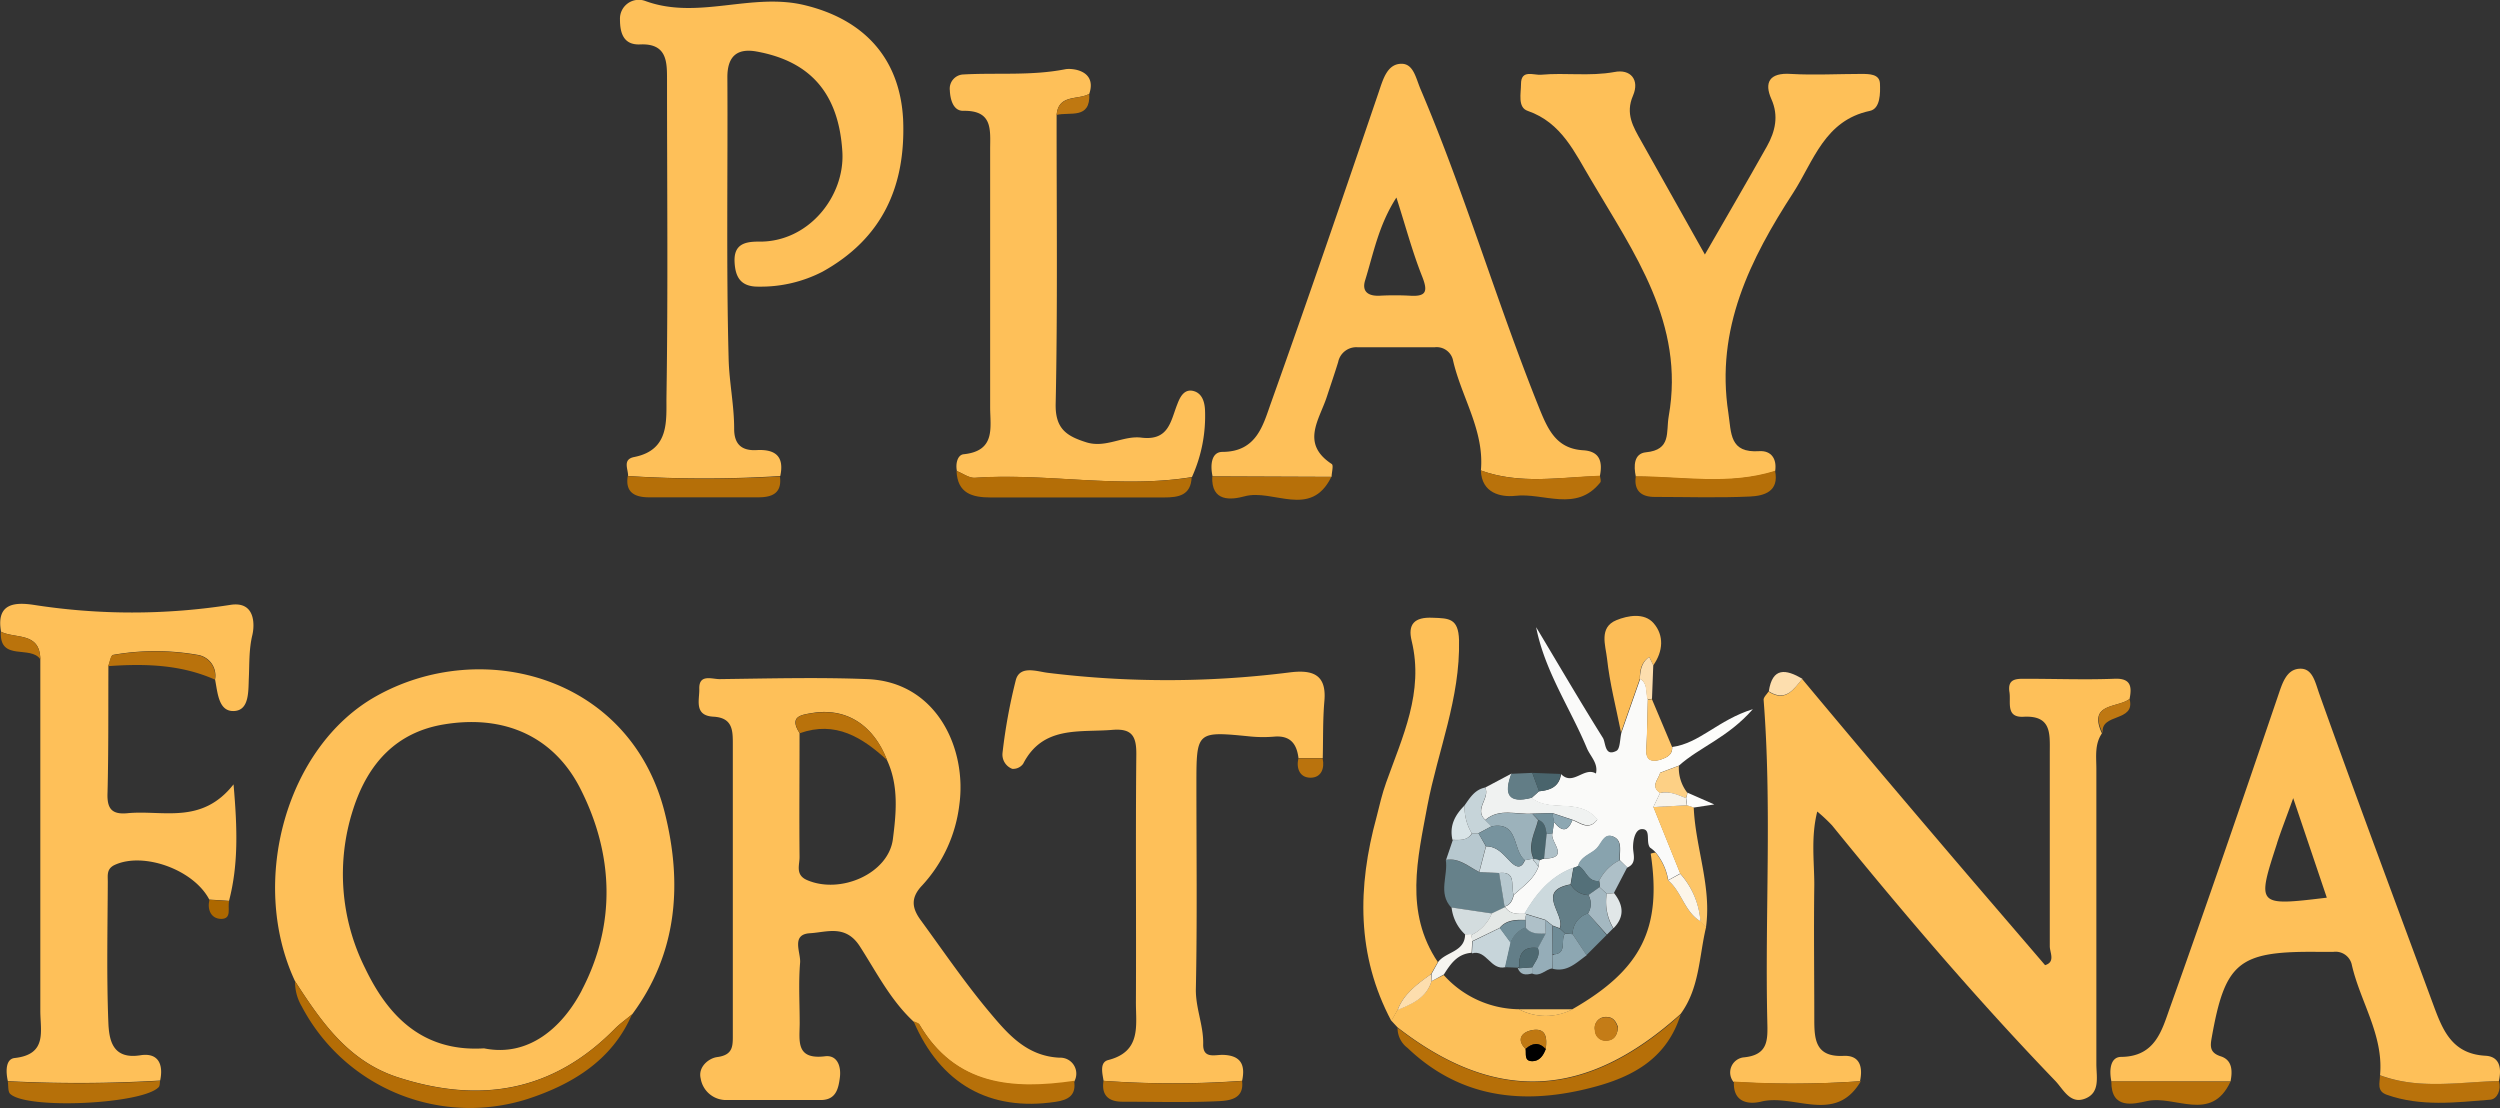 <svg xmlns="http://www.w3.org/2000/svg" viewBox="0 0 371.99 164.93"><rect x="0" y="0" width="371.99" height="164.93" fill="#333333" stroke="none"/><defs><style>.cls-1{fill:#b9720b;}.cls-2{fill:#fec059;}.cls-3{fill:#fec058;}.cls-4{fill:#b46e07;}.cls-5{fill:#b56f08;}.cls-6{fill:#b77009;}.cls-7{fill:#bf7811;}.cls-8{fill:none;}.cls-9{fill:#fdc059;}.cls-10{fill:#fafaf9;}.cls-11{fill:#b46d06;}.cls-12{fill:#b66f08;}.cls-13{fill:#fcbd57;}.cls-14{fill:#b67009;}.cls-15{fill:#fdc567;}.cls-16{fill:#b8710a;}.cls-17{fill:#66818a;}.cls-18{fill:#f0f2f1;}.cls-19{fill:#b9720c;}.cls-20{fill:#fdfdfb;}.cls-21{fill:#fec76c;}.cls-22{fill:#b7c8cf;}.cls-23{fill:#d3dcde;}.cls-24{fill:#fdd085;}.cls-25{fill:#c6d4d9;}.cls-26{fill:#627d86;}.cls-27{fill:#fddeae;}.cls-28{fill:#ba730c;}.cls-29{fill:#f6f5f0;}.cls-30{fill:#bf7812;}.cls-31{fill:#d9e4e7;}.cls-32{fill:#ba730d;}.cls-33{fill:#49646c;}.cls-34{fill:#ad6800;}.cls-35{fill:#fdfdfc;}.cls-36{fill:#fcf5e9;}.cls-37{fill:#c47c17;}.cls-38{fill:#fec666;}.cls-39{fill:#d5e0e4;}.cls-40{fill:#ccd9dd;}.cls-41{fill:#88a3ae;}.cls-42{fill:#e4e8e6;}.cls-43{fill:#aec0c8;}.cls-44{fill:#547079;}.cls-45{fill:#f7f3eb;}.cls-46{fill:#8da7b2;}.cls-47{fill:#73909b;}.cls-48{fill:#c7d5da;}.cls-49{fill:#9cb2bb;}.cls-50{fill:#77939e;}.cls-51{fill:#718e99;}.cls-52{fill:#637e88;}.cls-53{fill:#a4b8c1;}.cls-54{fill:#95adb8;}.cls-55{fill:#e1e7e8;}.cls-56{fill:#9eb4bd;}.cls-57{fill:#637e87;}.cls-58{fill:#6e8b96;}.cls-59{fill:#728f9a;}.cls-60{fill:#4e6971;}</style></defs><title>Play Fortuna</title><g id="Слой_2" data-name="Слой 2"><g id="Слой_1-2" data-name="Слой 1"><path class="cls-1" d="M371.82,160.85c-5.92.14-11.88,1.29-17.69-.83,0,1.08-.54,2.32,1,2.87,5.06,1.8,10.27,1.15,15.42.74,1-.08,1.67-1.46,1.27-2.78Z"/><path class="cls-2" d="M119.86.8c-8-2-16,2.24-23.86-.66a2.8,2.8,0,0,0-3.75,2.74c0,2,.5,3.84,3,3.73,4.07-.18,4,2.7,4,5.33,0,15.66.16,31.33-.08,47-.06,3.48.57,8-4.79,9.06-1.8.35-.9,1.79-.92,2.83a179.92,179.92,0,0,0,22.64,0h0c.62-2.88-.68-4-3.47-3.86-2.26.14-3.4-.85-3.39-3.19,0-3.46-.73-6.92-.82-10.3-.37-14-.11-28-.19-42,0-3.16,1.5-4.32,4.32-3.82,7.2,1.3,12.22,5.41,12.79,14.93.4,6.62-5.06,13.52-12.51,13.36-2.12,0-3.64.48-3.53,3,.1,2.3.92,3.74,3.6,3.7a20,20,0,0,0,9.48-2.22c8.83-4.9,12.42-12.6,12-22.67C133.9,8.67,128.56,2.94,119.86.8Z"/><path class="cls-2" d="M235.59,67c-3.89-.23-5.18-2.88-6.48-6.08-6.33-15.71-11.08-32-17.72-47.61-.73-1.7-1.06-3.87-2.91-3.82-2.06.05-2.67,2.26-3.32,4.18-5.25,15.42-10.53,30.83-16,46.16-1.2,3.33-2.11,7.39-7.26,7.41-1.7,0-1.83,2.06-1.47,3.64l17.71.07c0-.66.33-1.74,0-1.92-4.64-3.06-1.82-6.58-.71-10,.56-1.71,1.15-3.42,1.68-5.14A2.75,2.75,0,0,1,202,51.67c3.83,0,7.65,0,11.48,0a2.5,2.5,0,0,1,2.69,1.79C217.38,59,220.9,64,220.35,70c5.81,2.12,11.78,1,17.7.85h0C238.47,68.8,238.12,67.16,235.59,67ZM209.79,44a42,42,0,0,0-4.49,0c-1.68.08-2.71-.58-2.17-2.3,1.24-4,2-8.19,4.65-12.31,1.38,4.3,2.38,8.1,3.82,11.72C212.48,43.33,212.27,44.16,209.79,44Z"/><polygon class="cls-2" points="198.09 70.97 198.09 70.97 198.09 70.97 198.09 70.97"/><path class="cls-3" d="M276.95,11c-3.49,0-7,.2-10.48,0-3.19-.22-4,1.28-2.89,3.76s.57,4.79-.66,7c-3,5.35-6.11,10.66-9.24,16.11l-9.47-16.87c-1.19-2.11-2.4-4.07-1.22-6.78,1-2.33-.35-4-2.8-3.5-3.64.66-7.26.07-10.87.4-1.12.1-3-.84-3,1.38,0,1.4-.53,3.49,1,4,5.07,1.76,7,6.24,9.42,10.26,6.38,10.86,14,21.36,11.56,35.17-.42,2.39.42,5-3.39,5.37-1.78.17-1.86,2-1.5,3.63,6.92,0,13.89,1.36,20.72-.8.3-1.84-.57-3.1-2.33-3-4.49.31-4.17-2.66-4.63-5.71-1.92-12.5,3.24-22.85,9.69-32.79,3-4.67,4.64-10.71,11.37-12.13,1.57-.33,1.56-2.65,1.5-4.07S278.16,11,276.95,11Z"/><path class="cls-2" d="M177.62,58.19c-1.35-.37-2,.77-2.43,1.93-1,2.47-1.23,5.5-5.35,5-2.68-.35-5.3,1.61-8.21.69s-4.63-2-4.55-5.71c.3-14.32.13-28.65.14-43,.27-3.14,3.19-2.17,4.86-3.14h0c1.17-3.5-2.54-3.85-3.56-3.66-5.07,1-10.14.5-15.19.78a2.11,2.11,0,0,0-2,2.35c.06,1.39.51,3.08,2,3.06,4.45-.08,4,2.86,4,5.74,0,12.79,0,25.57,0,38.36,0,3,.87,6.5-3.94,7-.92.09-1.24,1.43-1,2.51.91.36,1.85,1.09,2.73,1,10.75-.74,21.51,1.66,32.24-.12h0a22,22,0,0,0,1.94-10C179.23,59.62,178.77,58.51,177.62,58.19Z"/><path class="cls-4" d="M145.06,71.08c-.88.06-1.82-.67-2.73-1,.13,3.31,2.31,3.94,5.06,3.94,8.6,0,17.21,0,25.81,0,2.21,0,4-.33,4.11-3h0C166.57,72.74,155.81,70.34,145.06,71.08Z"/><path class="cls-5" d="M93.41,70.84C93,73.33,94.52,74,96.61,74h16.21c2.08,0,3.56-.61,3.23-3.11h0A179.92,179.92,0,0,1,93.41,70.84Z"/><path class="cls-5" d="M243.4,70.86c-.31,2.12.78,3.07,2.75,3.08,4.76,0,9.52.16,14.26-.06,2.07-.1,4.36-.73,3.71-3.83h0C257.28,72.22,250.31,70.87,243.4,70.86Z"/><path class="cls-6" d="M185.18,73.85c4.27-1.16,9.84,3.38,12.91-2.88h0l-17.71-.07C180.2,74.74,183.23,74.38,185.18,73.85Z"/><path class="cls-1" d="M220.35,70c.1,3.4,3,4,5.1,3.78,4.23-.51,9.1,2.5,12.67-2,.15-.19,0-.63-.06-1h0C232.13,71,226.16,72.15,220.35,70Z"/><path class="cls-7" d="M157.22,17.1c2-.49,5.05.71,4.86-3.14h0C160.41,14.93,157.49,14,157.22,17.1Z"/><path class="cls-8" d="M228.18,127.73h0l0,0Z"/><path class="cls-8" d="M231,142.12a1.29,1.29,0,0,0,.28-.14l-.28,0S231,142.08,231,142.12Z"/><polygon class="cls-8" points="228.22 127.72 228.22 127.72 228.22 127.72 228.22 127.72"/><path class="cls-8" d="M245.5,126.13h0v0c.05.3.08.58.13.87a3.29,3.29,0,0,1,.72-.16A4.92,4.92,0,0,0,245.5,126.13Z"/><path class="cls-8" d="M232.11,138.13l0,0h0Z"/><path class="cls-2" d="M316.87,104c.39-1.91.16-3.14-2.35-3-4.31.16-8.64,0-13,0-1.36,0-2.86-.12-2.52,2,.24,1.45-.6,3.8,2.09,3.65,4.16-.23,3.92,2.49,3.91,5.25,0,9.64,0,19.28,0,28.91,0,.91.87,2.33-.7,2.8-5.49-6.41-10.93-12.71-16.32-19.06q-10-11.73-19.83-23.52c-1.3,1.6-2.49,3.49-5,1.87h0c-.26.42-.76.85-.73,1.25,1.25,16,.18,32,.55,47.95.06,2.6.16,4.88-3.49,5.23a2.26,2.26,0,0,0-1.55,3.65,142.69,142.69,0,0,0,18.83-.1h0c.45-2.1,0-3.89-2.46-3.77-4.18.2-4.34-2.46-4.34-5.43,0-6.66-.09-13.31,0-20,0-3.51-.52-7.09.44-10.93a25.21,25.21,0,0,1,2.2,2.06c10.61,13.06,21.52,25.86,33.2,38,1.19,1.23,2.17,3.47,4.35,2.7,2.41-.85,1.78-3.28,1.78-5.18,0-14.64,0-29.29,0-43.93,0-1.8-.28-3.65.83-5.28C310.64,104.56,315.13,105.37,316.87,104Z"/><path class="cls-2" d="M157.65,157.38c-4.91-.23-7.72-3.56-10.42-6.78-3.65-4.35-6.86-9.07-10.22-13.67-1.27-1.74-1.61-3.29.22-5.2a21.43,21.43,0,0,0,5.51-11.94c1.17-8.32-3.31-18.33-13.69-18.74-7.32-.29-14.66-.09-22,0-1.11,0-3.06-.8-3,1.43.06,1.58-.86,4,2.1,4.16s2.89,2.17,2.89,4.24q0,21.49,0,43c0,1.74.08,3.09-2.33,3.41-1.23.16-2.88,1.45-2.45,3.19a3.82,3.82,0,0,0,3.85,3.2c4.66,0,9.33,0,14,0,2.24,0,2.64-1.61,2.86-3.36s-.45-3.37-2.21-3.15c-4.4.54-3.78-2.32-3.77-4.91,0-3-.19-6,.06-9,.13-1.53-1.41-4.24,1.49-4.4,2.48-.14,5.3-1.36,7.43,2,2.46,3.83,4.56,8,8,11.18.29.15.72.22.86.46,5.37,9.11,13.85,9.74,23,8.45h0A2.38,2.38,0,0,0,157.65,157.38Zm-24.79-32.54c-.64,5.14-7.81,8.28-12.8,6.1-1.75-.77-1.08-2.24-1.09-3.42-.06-6.15,0-12.3,0-18.45h0c-1.65-2.55.33-2.71,2-3,5-.77,9,1.83,11,7C133.76,116.9,133.35,121,132.86,124.84Z"/><path class="cls-2" d="M55.92,103.62C42.59,111.13,37,131.23,43.9,146c3.88,6,7.87,11.83,15.17,14.25,12.23,4,23.11,2.25,32.37-7.13.8-.81,1.75-1.47,2.63-2.2h0c6.81-9.19,7.47-19.62,4.82-30.09C93.75,100.58,71.67,94.74,55.92,103.62Zm30.65,43.74c-2.79,5.34-7.79,10-14.55,8.63-9.55.59-14.53-5.35-17.68-11.9a31.3,31.3,0,0,1-1.79-23.68c2.25-7,6.57-11.45,13.43-12.61,9.39-1.58,16.55,2.07,20.34,9.48C91.4,127.22,91.63,137.68,86.56,147.36Z"/><path class="cls-2" d="M34.3,90A94.83,94.83,0,0,1,5,90c-2.76-.41-5.61-.27-4.84,4,2.15,1.08,5.8,0,5.84,4.11H6q0,26.16,0,52.32c0,3,1.07,6.47-3.83,7-1.37.16-1.31,2.08-1,3.44a205.93,205.93,0,0,0,22.66-.09h0c.52-2.44-.3-4.18-2.94-3.76-4.22.67-4.67-2.37-4.77-4.95-.27-7-.11-13.93-.08-20.89,0-.93-.2-1.89,1-2.47,4.28-2,11.77.67,14.1,5.14l2.94.19c1.38-5.3,1.26-10.63.67-17.33C30,122.75,24.23,120.5,19,121c-2.42.24-3.1-.72-3-3.07.16-6.28.1-12.57.13-18.85.23-.57.37-1.57.7-1.64a36.06,36.06,0,0,1,12.6,0A3.12,3.12,0,0,1,32,101.11h0c.4,2,.51,4.89,2.94,4.68,2.18-.19,2-3,2.09-5s0-4.15.52-6.31C37.87,93.15,38.1,89.41,34.3,90Z"/><path class="cls-2" d="M371.82,160.85h0c.41-1.82.2-3.64-2-3.76-5.14-.28-6.45-4.07-7.87-7.9-5.64-15.28-11.35-30.53-16.82-45.87-.64-1.78-1-3.88-2.9-3.82-2.07.06-2.66,2.27-3.32,4.19-5.25,15.42-10.53,30.83-16,46.16-1.2,3.33-2.14,7.36-7.27,7.41-1.69,0-1.81,2.07-1.47,3.66l17.72,0h0c.32-1.58.27-3.2-1.47-3.75-1.58-.51-1.56-1.44-1.35-2.64,2-11.37,4-13,15.66-12.9.83,0,1.66,0,2.49,0a2.47,2.47,0,0,1,2.69,1.8c1.23,5.57,4.79,10.55,4.23,16.56C359.94,162.15,365.9,161,371.82,160.85Zm-33-35.41c.59-1.82,1.3-3.61,2.4-6.68l5,14.81C335.79,134.82,335.78,134.82,338.83,125.44Z"/><path class="cls-2" d="M191.83,100.06a145,145,0,0,1-35.93.05c-1.57-.19-4.08-1.14-4.73,1a81.65,81.65,0,0,0-2,10.93,2.27,2.27,0,0,0,1.45,2.36,1.84,1.84,0,0,0,1.62-.75c2.94-5.72,8.35-4.64,13.3-5.05,2.94-.24,3.57,1,3.54,3.69-.12,12.3,0,24.6-.06,36.89,0,3.47.8,7.29-4.12,8.55-1.3.33-.88,1.95-.69,3.09a143.3,143.3,0,0,0,20.61,0h0c.53-2.44-.24-3.82-2.94-3.86-1.18,0-2.91.59-2.85-1.61.06-2.8-1.15-5.36-1.09-8.23.21-10.11.08-20.22.08-30.33,0-8.06,0-8,8.19-7.19a20.07,20.07,0,0,0,3.48,0c2.34-.16,3.27,1.12,3.52,3.21l3.61,0h0c.07-2.82,0-5.66.24-8.46C197.45,100.19,195.12,99.64,191.83,100.06Z"/><path class="cls-9" d="M253,137.06c-2.37-1.42-2.78-4.4-4.8-6.09h0a8.75,8.75,0,0,0-1.86-4.11,3.29,3.29,0,0,0-.72.16c1.68,11.17-1.42,17.28-11.66,23.15a8.53,8.53,0,0,1-7.95,0,15.23,15.23,0,0,1-11.19-5.09L213,146h0c-.79,2.49-2.91,3.38-5.05,4.25h0l-.93,1.62h0l.93,1c14.61,11.35,28,10.71,42.12-2h0c2.83-3.85,2.74-8.56,3.79-12.93h0l-.84-.94ZM230,156.1h0c-.36.95-.93,1.8-2,1.8-1.24,0-.87-1.09-1-1.82-1.49-1.54-.39-2.54.94-2.79C230.09,152.88,230.22,154.47,230,156.1Zm9-1.27a1.57,1.57,0,0,1-1.66-1.51,1.63,1.63,0,0,1,1.7-2c1,0,1.42.67,1.72,1.52C240.65,154,240.19,154.79,239,154.83Z"/><path class="cls-3" d="M207.95,150.29h0c.92-2.39,2.88-3.82,4.84-5.24,0-.07.1-.11.15-.11l1-1.79h0c-5-7.45-3-15.39-1.55-23.25,1.57-8.21,4.9-16,4.71-24.66C217,92,215.61,92,213.2,91.92c-2.79-.14-3.75,1-3.15,3.44,1.85,7.62-1.37,14.27-3.8,21.09-.6,1.67-1,3.42-1.43,5.14-2.83,10.37-3,20.54,2.21,30.33h0Z"/><path class="cls-10" d="M229,117.74l-1.12,1h0c2.79,2.27,7.09-.13,9.79,3.22-1.28,1.72-2.52.48-3.71.07-.72,1.9-1.67,1.64-2.73.28h0L231,124h0c-.43,1.25,2.76,3.69-1.24,3.77a2.48,2.48,0,0,0-.73.26h0a6.25,6.25,0,0,1-.1.92h0c-.68,1.88-2.3,2.93-3.67,4.21h0c-.2.78-.49,1.51-1.38,1.75h0l.11.07h0c.7,1.1,1.81,1,2.88,1h0c1.75-3,3.91-5.61,7.31-6.86h0a2.11,2.11,0,0,0,.68-.28h0c.41-1.42,1.89-1.69,2.76-2.6s1.15-2.35,2.52-1.71.78,2.27.92,3.5h0l1.07,1.06h0c1.48-.63.86-2,.86-3,0-1.25.37-2.75,1.36-2.72,1.37,0,.49,1.92,1.17,2.75h0a4.92,4.92,0,0,1,.85.73,8.75,8.75,0,0,1,1.86,4.11l1.8-1-4-9.91h0l1-2.09h0c-1.51-1-.22-2,0-3q0-1,0-1.92h0c-1.41.38-2.15,0-2.06-1.62.14-2.44.16-4.89.23-7.33h0c-.34-1,.07-2.36-1.14-3.08h0l-2.8,8h0c-.23.94-.18,2.42-.74,2.71-1.76.92-1.58-1.17-2-1.9-3.41-5.44-6.65-11-9.95-16.5,1.28,6.55,5.05,12,7.55,18,.52,1.24,1.71,2.23,1.35,3.78-1.75-1.07-3.42,1.9-5.18.09h0C232,117.09,230.64,117.58,229,117.74Z"/><path class="cls-11" d="M91.44,153.14c-9.26,9.38-20.14,11.16-32.37,7.13C51.77,157.86,47.78,152,43.9,146a7.18,7.18,0,0,0,1,3.75,28.26,28.26,0,0,0,33.55,13.79c6.49-2.11,12.63-5.67,15.59-12.63h0C93.19,151.67,92.24,152.33,91.44,153.14Z"/><path class="cls-12" d="M207.95,152.93a3.7,3.7,0,0,0,1.49,3c7.43,7.1,16.32,8.43,25.92,6.26,6.53-1.48,12.44-4,14.71-11.22h0C236,163.64,222.56,164.27,207.95,152.93Z"/><path class="cls-13" d="M244,101h0c0-1.27.2-2.48,1.41-3.24L246,99h0c1.47-2.08,1.63-4.44.06-6.26-1.39-1.61-3.84-1.16-5.55-.46-2.64,1.08-1.6,3.79-1.39,5.71.4,3.7,1.36,7.34,2.08,11h0Z"/><path class="cls-14" d="M1.16,160.91c.1.63,0,1.49.34,1.84,2.44,2.38,19.77,1.55,22.12-1,.18-.2.14-.61.2-.92h0A205.93,205.93,0,0,1,1.16,160.91Z"/><path class="cls-14" d="M136.79,152.41c-.14-.24-.56-.31-.86-.46,4,9.35,11.33,13.46,21.12,12,1.94-.28,3.12-1,2.77-3.13h0C150.64,162.15,142.17,161.52,136.79,152.41Z"/><path class="cls-15" d="M251,119.82h0l-5,.26h0l4,9.91a11.88,11.88,0,0,1,3,7.07h0l.84.94h0c.86-6.1-1.57-11.87-1.82-17.86h0l-1-.33Z"/><path class="cls-16" d="M164.2,160.83c-.34,2.15.77,3.09,2.75,3.1,4.79,0,9.6.15,14.38-.08,1.58-.08,3.83-.31,3.48-3h0A143.3,143.3,0,0,1,164.2,160.83Z"/><path class="cls-1" d="M258,160.93c-.16,3,2,3.46,4,3,4.92-1.27,11.08,3.45,14.88-3.05h0A142.69,142.69,0,0,1,258,160.93Z"/><path class="cls-6" d="M314.16,160.91c-.05,4.24,3.34,3.36,5.33,2.92,4.13-.91,9.53,3.29,12.39-2.88h0Z"/><path class="cls-17" d="M222,135.92l2-.95-.11-.07h0l-.82-5-3-.14c-1.58-.79-3-2.13-4.94-1.82.36,2.36-1.19,4.93.81,7.1l6,.89Z"/><path class="cls-18" d="M221,122c2.14-1.82,4.66-.76,7-.94h0l3-.08h0l3,1h0c1.19.41,2.43,1.65,3.71-.07-2.7-3.35-7-.94-9.79-3.22h0c-3.55.93-4.14-.61-3-3.59h0L221,117.18h0C221.76,118.79,219.29,120.39,221,122Z"/><path class="cls-19" d="M29.38,97.48a36.06,36.06,0,0,0-12.6,0c-.33.07-.47,1.07-.7,1.64,5.43-.39,10.8-.26,15.89,2h0A3.12,3.12,0,0,0,29.38,97.48Z"/><path class="cls-20" d="M247,113.06h0q0,1,0,1.92l2.82-1.06h0c3.08-2.76,7.26-4.14,11-8.4-5.19,1.61-7.91,5.08-12,5.63C248.87,112.41,247.92,112.72,247,113.06Z"/><path class="cls-21" d="M245.18,104.12h0c-.07,2.44-.08,4.89-.23,7.33-.1,1.65.65,2,2.06,1.62h0c.91-.34,1.86-.65,1.79-1.92l-3-7.11A4.2,4.2,0,0,0,245.18,104.12Z"/><path class="cls-22" d="M220.09,129.74l1-3.82h0L220,124h0l-.95,0h0c-.7,1.09-1.8,1-2.88,1h0l-1,2.94C217.13,127.61,218.51,128.95,220.09,129.74Z"/><path class="cls-23" d="M218.93,139.14h0a6.18,6.18,0,0,0,3.06-3.22h0l-6-.89a6.4,6.4,0,0,0,2,4,9.35,9.35,0,0,0,.95.12Z"/><path class="cls-24" d="M247,115c-.21,1-1.5,2,0,3h0c1.41-.33,2.62.29,3.87.76a3.47,3.47,0,0,0,.19-.81h0a6,6,0,0,1-1.25-4h0Z"/><path class="cls-25" d="M219,124h0l.95,0h0l2-1.06L221,122h0c-1.75-1.61.72-3.21,0-4.82h0c-1.54.3-2.28,1.52-3.08,2.67A7.49,7.49,0,0,0,219,124Z"/><polygon class="cls-26" points="228.02 114.98 228.02 114.98 228.02 114.98 228.02 114.98"/><path class="cls-26" d="M227.89,118.72h0l1.12-1L228,115l-3.13.14h0C223.75,118.11,224.34,119.65,227.89,118.72Z"/><path class="cls-27" d="M268.19,101c-2.43-1.42-4.46-1.78-5,1.87h0C265.7,104.47,266.89,102.58,268.19,101Z"/><path class="cls-28" d="M.13,94C-.12,98.49,4.58,95.95,6,98.11H6C5.93,94,2.28,95.08.13,94Z"/><path class="cls-29" d="M213,146h0l1.84-1c1-1.57,2-3.07,4.13-3.23l.09-1.79a7.66,7.66,0,0,0-.13-.92h0A9.35,9.35,0,0,1,218,139c0,2.65-2.85,2.6-4,4.13h0l-1,1.79Z"/><path class="cls-29" d="M212.79,145l.15-.11C212.89,144.94,212.84,145,212.79,145Z"/><path class="cls-30" d="M316.87,104h0c-1.74,1.37-6.23.56-4,5.07C312.52,106.05,317.79,107.49,316.87,104Z"/><path class="cls-31" d="M219,124h0a7.49,7.49,0,0,1-1.07-4.16c-1.42,1.42-2.29,3-1.81,5.12h0C217.24,125,218.33,125.1,219,124Z"/><path class="cls-32" d="M195,115.72c1.55,0,2.14-1.32,1.8-2.88h0l-3.61,0C192.84,114.43,193.47,115.72,195,115.72Z"/><path class="cls-27" d="M244,101h0c1.21.72.8,2,1.14,3.08h0a4.2,4.2,0,0,1,.67-.09l.19-5h0l-.6-1.23C244.23,98.56,244.08,99.78,244,101Z"/><path class="cls-33" d="M229,117.74c1.64-.15,3-.64,3.21-2.58h0L228,115h0Z"/><path class="cls-34" d="M32.9,136.73c1.67,0,.92-1.68,1.2-2.65h0l-2.94-.19C30.8,135.43,31.45,136.7,32.9,136.73Z"/><path class="cls-35" d="M255.08,119.7l-4-1.76h0a3.47,3.47,0,0,1-.19.81l.14,1.08h0l1,.33h0Z"/><path class="cls-1" d="M132,113.1c-2-5.17-6-7.76-11-7-1.67.26-3.65.42-2,3h0C124.33,107.21,128.3,109.72,132,113.1Z"/><path class="cls-36" d="M248.22,131h0c2,1.69,2.43,4.67,4.8,6.09h0a11.88,11.88,0,0,0-3-7.07Z"/><path class="cls-37" d="M239,151.36a1.63,1.63,0,0,0-1.7,2,1.57,1.57,0,0,0,1.66,1.51c1.23,0,1.69-.84,1.76-1.95C240.43,152,240,151.32,239,151.36Z"/><path class="cls-27" d="M212.94,144.94l-.15.11c-2,1.43-3.92,2.85-4.84,5.24h0c2.15-.87,4.27-1.77,5.05-4.25h0Z"/><path class="cls-30" d="M227.92,153.29c-1.33.25-2.44,1.25-.94,2.79,1-.9,2-1.05,3,0h0C230.22,154.47,230.09,152.88,227.92,153.29Z"/><path class="cls-38" d="M234,150.17H226A8.53,8.53,0,0,0,234,150.17Z"/><path d="M227,156.08c.11.73-.26,1.83,1,1.82,1.08,0,1.65-.86,2-1.8h0C229,155,228,155.19,227,156.08Z"/><path class="cls-39" d="M225.24,133.15h0c1.37-1.28,3-2.33,3.67-4.21h0l-.6-.79a.87.87,0,0,1-.23-.3h0l.11-.1h0l-1.28.24h0c-.59,1.43-1.38,1-2.18.21-1-1-1.93-2.28-3.61-2.26l-1,3.82,3,.14C225.76,129.63,224.71,131.92,225.24,133.15Z"/><path class="cls-40" d="M227.11,136h0l2.82.86,1.09.85h0l1.05.4,0,0c.87-2.09-3.68-5.54,1.62-6.53h0l.43-2.5c-3.41,1.25-5.56,3.84-7.31,6.86h0Z"/><path class="cls-41" d="M237.94,131.07A6.68,6.68,0,0,1,241,128h0c-.14-1.23.48-2.84-.92-3.5s-1.78.93-2.52,1.71-2.35,1.19-2.76,2.6h0C236,129.35,236.19,131.31,237.94,131.07Z"/><path class="cls-42" d="M223.15,138.06h0c1-1.22,2.43-1.22,3.85-1.18a1.82,1.82,0,0,1,.11-.85l-.26-.07h0c-1.07,0-2.19.11-2.88-1h0l-2,.95h0a6.18,6.18,0,0,1-3.06,3.22h0a7.66,7.66,0,0,1,.13.92Z"/><polygon class="cls-42" points="227.11 136.03 227.11 136.03 227.11 136.03 227.11 136.03"/><path class="cls-33" d="M230.13,124.11h0c-.14-.86-.26-1.73-1.22-2.12-.46,1.88-1.63,3.68-.69,5.74h0l0,0-.11.1a1.42,1.42,0,0,1,.93.18h0a2.48,2.48,0,0,1,.73-.26l.38-3.65Z"/><path class="cls-33" d="M228.09,127.84h0a.87.87,0,0,0,.23.3Z"/><path class="cls-43" d="M237.94,131.07a2.77,2.77,0,0,1,.07.93l1.07,1,1.05-.11h0l2-3.84h0L241,128h0A6.68,6.68,0,0,0,237.94,131.07Z"/><path class="cls-44" d="M233.73,131.6h0a3.16,3.16,0,0,0,2.61,1.58L238,132a2.77,2.77,0,0,0-.07-.93c-1.75.23-1.91-1.72-3.1-2.25h0a2.11,2.11,0,0,1-.68.28h0Z"/><path class="cls-22" d="M225.24,133.15h0c-.53-1.23.52-3.51-2.19-3.27l.82,5h0C224.75,134.65,225,133.93,225.24,133.15Z"/><path class="cls-45" d="M247,118h0l-1,2.09h0l5-.26h0l-.14-1.08C249.64,118.27,248.42,117.65,247,118Z"/><path class="cls-43" d="M230.13,124.11h0l-.38,3.65c4-.08.81-2.52,1.24-3.77A4.77,4.77,0,0,0,230.13,124.11Z"/><path class="cls-46" d="M231.23,122.29h0c1.06,1.36,2,1.62,2.73-.28h0l-3-1Z"/><polygon class="cls-46" points="231.01 120.98 231.01 120.98 231.01 120.98 231.01 120.98"/><path class="cls-47" d="M228.91,122h0c1,.39,1.08,1.26,1.22,2.12h0A4.77,4.77,0,0,1,231,124h0l.25-1.7h0L231,121h0l-3,.08h0Z"/><path class="cls-48" d="M228.09,127.84h0l.23.3.6.79h0a6.25,6.25,0,0,0,.1-.92h0A1.42,1.42,0,0,0,228.09,127.84Z"/><path class="cls-49" d="M226.89,128l1.28-.24h0c-.94-2.05.23-3.85.69-5.74h0l-.86-.93h0c-2.36.19-4.88-.88-7,.94h0l.9.93C226.08,122.16,225,126.52,226.89,128Z"/><path class="cls-50" d="M224.71,128.18c.8.81,1.59,1.22,2.18-.21h0c-1.88-1.45-.82-5.81-5-5L220,124h0l1.12,1.93h0C222.79,125.9,223.69,127.14,224.71,128.18Z"/><path class="cls-48" d="M224,143.91l.82-3.64h0l-1.62-2.2-4.09,2-.09,1.79C221.18,141.22,221.79,144.45,224,143.91Z"/><path class="cls-51" d="M236.29,135.91h0A3.18,3.18,0,0,0,234,139l2.06,3.12,3-3Z"/><path class="cls-46" d="M234,139h0l-1.12-.09h0c-.74.9.35,2.91-1.6,3.09a1.29,1.29,0,0,1-.28.14q0,1,0,2c2.18.57,3.56-.91,5.09-2Z"/><polygon class="cls-52" points="230.01 138.88 230.01 138.88 230.01 138.88 230.01 138.88"/><path class="cls-52" d="M228.84,141.07l1.18-2.19c-1.09,0-2.21.14-3-.91h0a3.93,3.93,0,0,0-2.27,2.3h0l-.82,3.64,1.85.08a2.12,2.12,0,0,0,.24-.09C226,142,226.56,140.76,228.84,141.07Z"/><path class="cls-53" d="M239.08,133h0L238,132l-1.66,1.18a2.6,2.6,0,0,1-.06,2.73h0l2.82,3.16.93-.94A7.57,7.57,0,0,1,239.08,133Z"/><path class="cls-54" d="M231,142.12s0-.08,0-.13l0-4.25h0l-1.09-.85.08,2h0l-1.18,2.19h0c.44,1.17-.4,2-.84,2.86q0,.45,0,.91c1.2.56,2-.63,3-.75Q231,143.11,231,142.12Z"/><path class="cls-55" d="M239.08,133h0a7.57,7.57,0,0,0,1,5.12c1.69-1.71,1.48-3.46.09-5.22h0Z"/><path class="cls-56" d="M226.05,144.07h0l-.24-.08c.4,1.14,1.25,1.11,2.19.85q0-.45,0-.91Z"/><path class="cls-57" d="M232.88,138.89h0L234,139h0a3.18,3.18,0,0,1,2.28-3.07h0a2.6,2.6,0,0,0,.06-2.73,3.16,3.16,0,0,1-2.61-1.58h0c-5.3,1-.75,4.43-1.62,6.53v0Z"/><path class="cls-43" d="M227,138h0c.76,1,1.88.94,3,.91h0l-.08-2-2.82-.86h0a1.82,1.82,0,0,0-.11.85Z"/><path class="cls-58" d="M231,142l.28,0c1.95-.17.86-2.18,1.6-3.09h0l-.78-.73h0l-1.05-.4h0Z"/><path class="cls-59" d="M227,138h0l0-1.09c-1.42,0-2.82,0-3.85,1.18h0l1.62,2.2h0A3.93,3.93,0,0,1,227,138Z"/><path class="cls-60" d="M228,143.93c.44-.91,1.28-1.7.84-2.86h0c-2.28-.31-2.87.95-2.79,2.84,0,.06,0,.11,0,.17h0Z"/></g></g></svg>